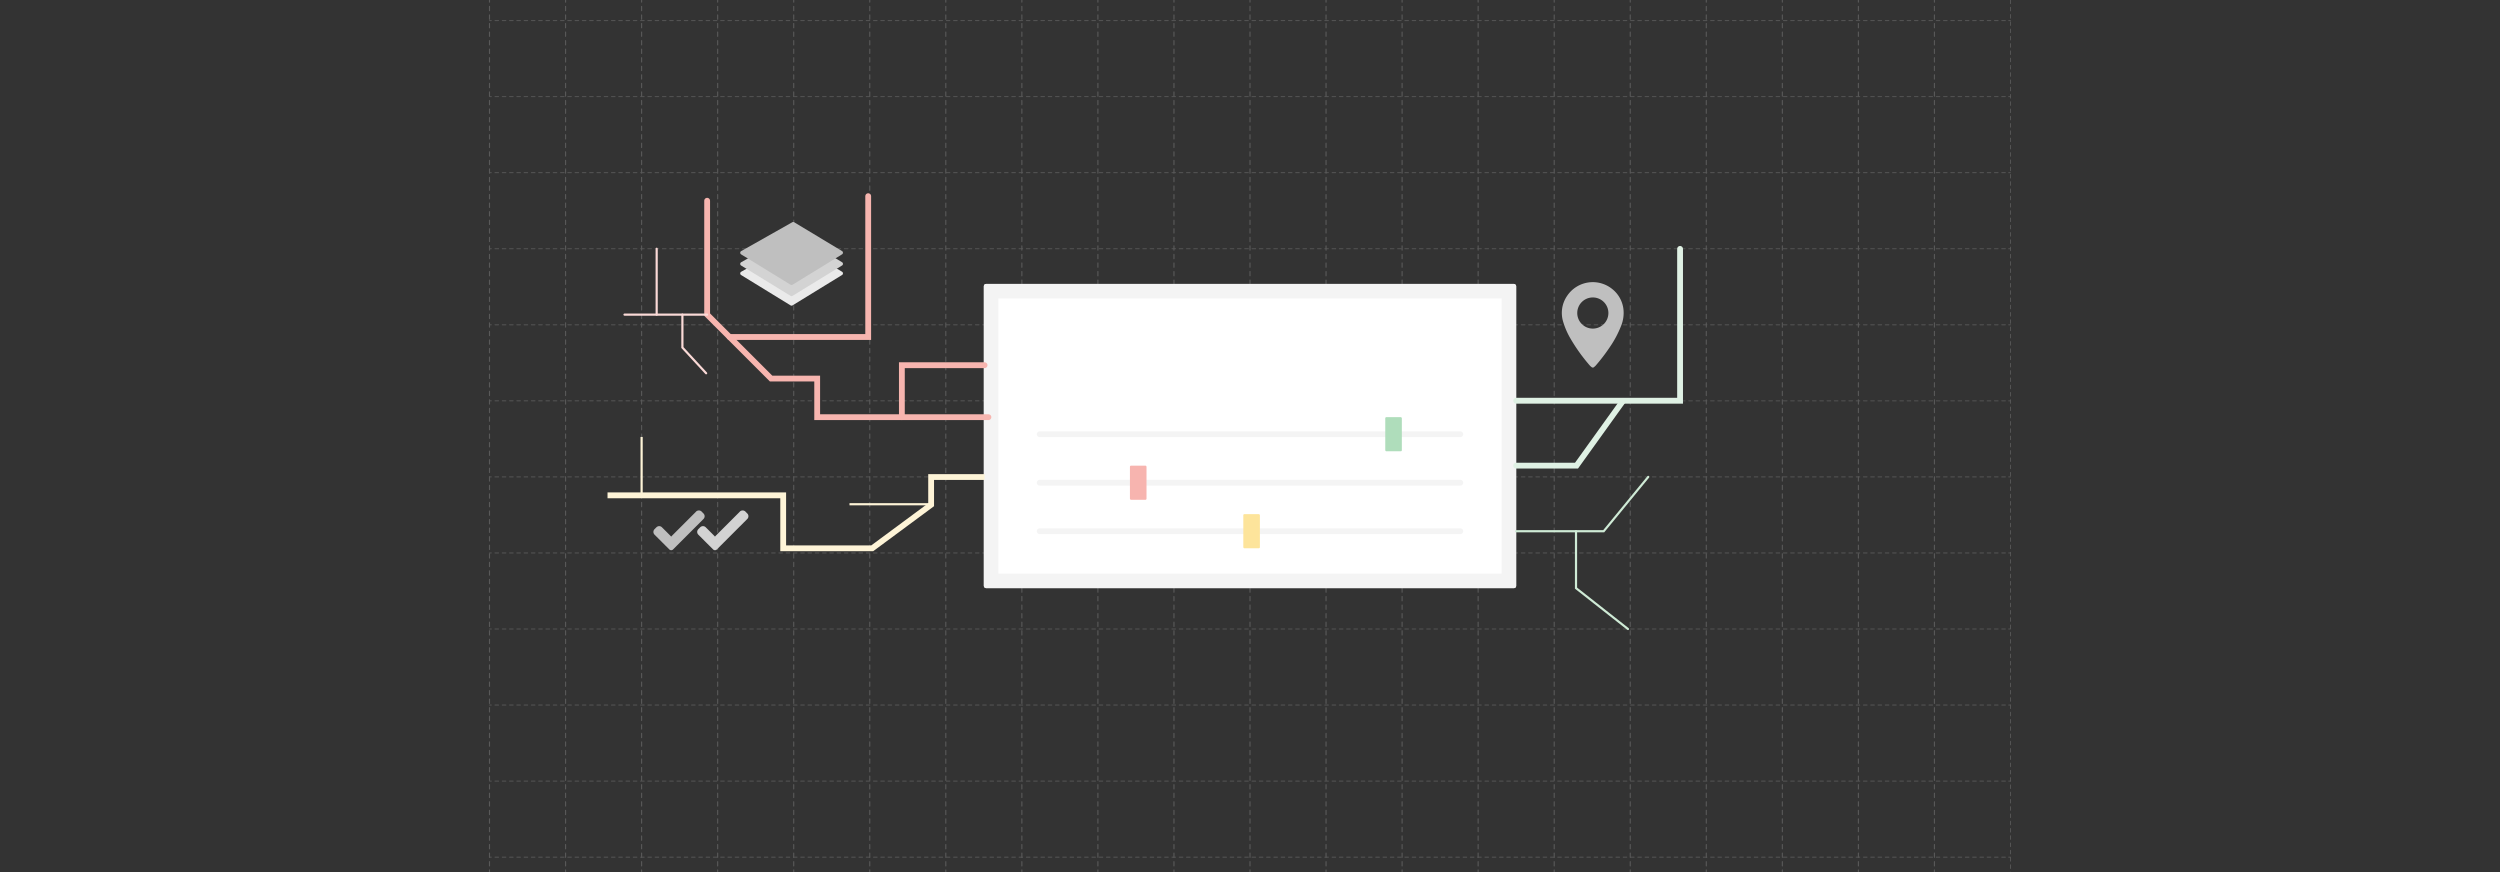 <svg id="Layer_1" data-name="Layer 1" xmlns="http://www.w3.org/2000/svg" viewBox="0 0 860 300"><rect x="0" y="0" width="860" height="300" fill="#333333" stroke="none"/><g opacity="0.25"><line x1="168.394" x2="168.394" y2="0.734" fill="none" stroke="#ccc" stroke-linecap="round" stroke-miterlimit="10" stroke-width="0.375"/><line x1="168.394" y1="2.205" x2="168.394" y2="298.531" fill="none" stroke="#ccc" stroke-linecap="round" stroke-miterlimit="10" stroke-width="0.375" stroke-dasharray="1.471 1.471"/><line x1="168.394" y1="299.266" x2="168.394" y2="300" fill="none" stroke="#ccc" stroke-linecap="round" stroke-miterlimit="10" stroke-width="0.375"/><line x1="194.554" x2="194.554" y2="0.734" fill="none" stroke="#ccc" stroke-linecap="round" stroke-miterlimit="10" stroke-width="0.375"/><line x1="194.554" y1="2.205" x2="194.554" y2="298.531" fill="none" stroke="#ccc" stroke-linecap="round" stroke-miterlimit="10" stroke-width="0.375" stroke-dasharray="1.471 1.471"/><line x1="194.554" y1="299.266" x2="194.554" y2="300" fill="none" stroke="#ccc" stroke-linecap="round" stroke-miterlimit="10" stroke-width="0.375"/><line x1="220.715" x2="220.715" y2="0.734" fill="none" stroke="#ccc" stroke-linecap="round" stroke-miterlimit="10" stroke-width="0.375"/><line x1="220.715" y1="2.205" x2="220.715" y2="298.531" fill="none" stroke="#ccc" stroke-linecap="round" stroke-miterlimit="10" stroke-width="0.375" stroke-dasharray="1.471 1.471"/><line x1="220.715" y1="299.266" x2="220.715" y2="300" fill="none" stroke="#ccc" stroke-linecap="round" stroke-miterlimit="10" stroke-width="0.375"/><line x1="246.875" x2="246.875" y2="0.734" fill="none" stroke="#ccc" stroke-linecap="round" stroke-miterlimit="10" stroke-width="0.375"/><line x1="246.875" y1="2.205" x2="246.875" y2="298.531" fill="none" stroke="#ccc" stroke-linecap="round" stroke-miterlimit="10" stroke-width="0.375" stroke-dasharray="1.471 1.471"/><line x1="246.875" y1="299.266" x2="246.875" y2="300" fill="none" stroke="#ccc" stroke-linecap="round" stroke-miterlimit="10" stroke-width="0.375"/><line x1="273.036" x2="273.036" y2="0.734" fill="none" stroke="#ccc" stroke-linecap="round" stroke-miterlimit="10" stroke-width="0.375"/><line x1="273.036" y1="2.205" x2="273.036" y2="298.531" fill="none" stroke="#ccc" stroke-linecap="round" stroke-miterlimit="10" stroke-width="0.375" stroke-dasharray="1.471 1.471"/><line x1="273.036" y1="299.266" x2="273.036" y2="300" fill="none" stroke="#ccc" stroke-linecap="round" stroke-miterlimit="10" stroke-width="0.375"/><line x1="299.197" x2="299.197" y2="0.734" fill="none" stroke="#ccc" stroke-linecap="round" stroke-miterlimit="10" stroke-width="0.375"/><line x1="299.197" y1="2.205" x2="299.197" y2="298.531" fill="none" stroke="#ccc" stroke-linecap="round" stroke-miterlimit="10" stroke-width="0.375" stroke-dasharray="1.471 1.471"/><line x1="299.197" y1="299.266" x2="299.197" y2="300" fill="none" stroke="#ccc" stroke-linecap="round" stroke-miterlimit="10" stroke-width="0.375"/><line x1="325.357" x2="325.357" y2="0.734" fill="none" stroke="#ccc" stroke-linecap="round" stroke-miterlimit="10" stroke-width="0.375"/><line x1="325.357" y1="2.205" x2="325.357" y2="298.531" fill="none" stroke="#ccc" stroke-linecap="round" stroke-miterlimit="10" stroke-width="0.375" stroke-dasharray="1.471 1.471"/><line x1="325.357" y1="299.266" x2="325.357" y2="300" fill="none" stroke="#ccc" stroke-linecap="round" stroke-miterlimit="10" stroke-width="0.375"/><line x1="351.518" x2="351.518" y2="0.734" fill="none" stroke="#ccc" stroke-linecap="round" stroke-miterlimit="10" stroke-width="0.375"/><line x1="351.518" y1="2.205" x2="351.518" y2="298.531" fill="none" stroke="#ccc" stroke-linecap="round" stroke-miterlimit="10" stroke-width="0.375" stroke-dasharray="1.471 1.471"/><line x1="351.518" y1="299.266" x2="351.518" y2="300" fill="none" stroke="#ccc" stroke-linecap="round" stroke-miterlimit="10" stroke-width="0.375"/><line x1="377.679" x2="377.679" y2="0.734" fill="none" stroke="#ccc" stroke-linecap="round" stroke-miterlimit="10" stroke-width="0.375"/><line x1="377.679" y1="2.205" x2="377.679" y2="298.531" fill="none" stroke="#ccc" stroke-linecap="round" stroke-miterlimit="10" stroke-width="0.375" stroke-dasharray="1.471 1.471"/><line x1="377.679" y1="299.266" x2="377.679" y2="300" fill="none" stroke="#ccc" stroke-linecap="round" stroke-miterlimit="10" stroke-width="0.375"/><line x1="403.839" x2="403.839" y2="0.734" fill="none" stroke="#ccc" stroke-linecap="round" stroke-miterlimit="10" stroke-width="0.375"/><line x1="403.839" y1="2.205" x2="403.839" y2="298.531" fill="none" stroke="#ccc" stroke-linecap="round" stroke-miterlimit="10" stroke-width="0.375" stroke-dasharray="1.471 1.471"/><line x1="403.839" y1="299.266" x2="403.839" y2="300" fill="none" stroke="#ccc" stroke-linecap="round" stroke-miterlimit="10" stroke-width="0.375"/><line x1="430" x2="430" y2="0.734" fill="none" stroke="#ccc" stroke-linecap="round" stroke-miterlimit="10" stroke-width="0.375"/><line x1="430" y1="2.205" x2="430" y2="298.531" fill="none" stroke="#ccc" stroke-linecap="round" stroke-miterlimit="10" stroke-width="0.375" stroke-dasharray="1.471 1.471"/><line x1="430" y1="299.266" x2="430" y2="300" fill="none" stroke="#ccc" stroke-linecap="round" stroke-miterlimit="10" stroke-width="0.375"/><line x1="456.161" x2="456.161" y2="0.734" fill="none" stroke="#ccc" stroke-linecap="round" stroke-miterlimit="10" stroke-width="0.375"/><line x1="456.161" y1="2.205" x2="456.161" y2="298.531" fill="none" stroke="#ccc" stroke-linecap="round" stroke-miterlimit="10" stroke-width="0.375" stroke-dasharray="1.471 1.471"/><line x1="456.161" y1="299.266" x2="456.161" y2="300" fill="none" stroke="#ccc" stroke-linecap="round" stroke-miterlimit="10" stroke-width="0.375"/><line x1="482.321" x2="482.321" y2="0.734" fill="none" stroke="#ccc" stroke-linecap="round" stroke-miterlimit="10" stroke-width="0.375"/><line x1="482.321" y1="2.205" x2="482.321" y2="298.531" fill="none" stroke="#ccc" stroke-linecap="round" stroke-miterlimit="10" stroke-width="0.375" stroke-dasharray="1.471 1.471"/><line x1="482.321" y1="299.266" x2="482.321" y2="300" fill="none" stroke="#ccc" stroke-linecap="round" stroke-miterlimit="10" stroke-width="0.375"/><line x1="508.482" x2="508.482" y2="0.734" fill="none" stroke="#ccc" stroke-linecap="round" stroke-miterlimit="10" stroke-width="0.375"/><line x1="508.482" y1="2.205" x2="508.482" y2="298.531" fill="none" stroke="#ccc" stroke-linecap="round" stroke-miterlimit="10" stroke-width="0.375" stroke-dasharray="1.471 1.471"/><line x1="508.482" y1="299.266" x2="508.482" y2="300" fill="none" stroke="#ccc" stroke-linecap="round" stroke-miterlimit="10" stroke-width="0.375"/><line x1="534.643" x2="534.643" y2="0.734" fill="none" stroke="#ccc" stroke-linecap="round" stroke-miterlimit="10" stroke-width="0.375"/><line x1="534.643" y1="2.205" x2="534.643" y2="298.531" fill="none" stroke="#ccc" stroke-linecap="round" stroke-miterlimit="10" stroke-width="0.375" stroke-dasharray="1.471 1.471"/><line x1="534.643" y1="299.266" x2="534.643" y2="300" fill="none" stroke="#ccc" stroke-linecap="round" stroke-miterlimit="10" stroke-width="0.375"/><line x1="560.803" x2="560.803" y2="0.734" fill="none" stroke="#ccc" stroke-linecap="round" stroke-miterlimit="10" stroke-width="0.375"/><line x1="560.803" y1="2.205" x2="560.803" y2="298.531" fill="none" stroke="#ccc" stroke-linecap="round" stroke-miterlimit="10" stroke-width="0.375" stroke-dasharray="1.471 1.471"/><line x1="560.803" y1="299.266" x2="560.803" y2="300" fill="none" stroke="#ccc" stroke-linecap="round" stroke-miterlimit="10" stroke-width="0.375"/><line x1="586.964" x2="586.964" y2="0.734" fill="none" stroke="#ccc" stroke-linecap="round" stroke-miterlimit="10" stroke-width="0.375"/><line x1="586.964" y1="2.205" x2="586.964" y2="298.531" fill="none" stroke="#ccc" stroke-linecap="round" stroke-miterlimit="10" stroke-width="0.375" stroke-dasharray="1.471 1.471"/><line x1="586.964" y1="299.266" x2="586.964" y2="300" fill="none" stroke="#ccc" stroke-linecap="round" stroke-miterlimit="10" stroke-width="0.375"/><line x1="613.125" x2="613.125" y2="0.734" fill="none" stroke="#ccc" stroke-linecap="round" stroke-miterlimit="10" stroke-width="0.375"/><line x1="613.125" y1="2.205" x2="613.125" y2="298.531" fill="none" stroke="#ccc" stroke-linecap="round" stroke-miterlimit="10" stroke-width="0.375" stroke-dasharray="1.471 1.471"/><line x1="613.125" y1="299.266" x2="613.125" y2="300" fill="none" stroke="#ccc" stroke-linecap="round" stroke-miterlimit="10" stroke-width="0.375"/><line x1="639.285" x2="639.285" y2="0.734" fill="none" stroke="#ccc" stroke-linecap="round" stroke-miterlimit="10" stroke-width="0.375"/><line x1="639.285" y1="2.205" x2="639.285" y2="298.531" fill="none" stroke="#ccc" stroke-linecap="round" stroke-miterlimit="10" stroke-width="0.375" stroke-dasharray="1.471 1.471"/><line x1="639.285" y1="299.266" x2="639.285" y2="300" fill="none" stroke="#ccc" stroke-linecap="round" stroke-miterlimit="10" stroke-width="0.375"/><line x1="665.446" x2="665.446" y2="0.734" fill="none" stroke="#ccc" stroke-linecap="round" stroke-miterlimit="10" stroke-width="0.375"/><line x1="665.446" y1="2.205" x2="665.446" y2="298.531" fill="none" stroke="#ccc" stroke-linecap="round" stroke-miterlimit="10" stroke-width="0.375" stroke-dasharray="1.471 1.471"/><line x1="665.446" y1="299.266" x2="665.446" y2="300" fill="none" stroke="#ccc" stroke-linecap="round" stroke-miterlimit="10" stroke-width="0.375"/><line x1="691.606" x2="691.606" y2="300" fill="none" stroke="#ccc" stroke-linecap="round" stroke-miterlimit="10" stroke-width="0.294" stroke-dasharray="1.25"/><line x1="168.394" y1="294.858" x2="169.018" y2="294.858" fill="none" stroke="#ccc" stroke-linecap="round" stroke-miterlimit="10" stroke-width="0.294"/><line x1="170.27" y1="294.858" x2="690.356" y2="294.858" fill="none" stroke="#ccc" stroke-linecap="round" stroke-miterlimit="10" stroke-width="0.294" stroke-dasharray="1.252 1.252"/><line x1="690.981" y1="294.858" x2="691.606" y2="294.858" fill="none" stroke="#ccc" stroke-linecap="round" stroke-miterlimit="10" stroke-width="0.294"/><line x1="168.394" y1="268.698" x2="169.018" y2="268.698" fill="none" stroke="#ccc" stroke-linecap="round" stroke-miterlimit="10" stroke-width="0.294"/><line x1="170.27" y1="268.698" x2="690.356" y2="268.698" fill="none" stroke="#ccc" stroke-linecap="round" stroke-miterlimit="10" stroke-width="0.294" stroke-dasharray="1.252 1.252"/><line x1="690.981" y1="268.698" x2="691.606" y2="268.698" fill="none" stroke="#ccc" stroke-linecap="round" stroke-miterlimit="10" stroke-width="0.294"/><line x1="168.394" y1="242.537" x2="169.018" y2="242.537" fill="none" stroke="#ccc" stroke-linecap="round" stroke-miterlimit="10" stroke-width="0.294"/><line x1="170.27" y1="242.537" x2="690.356" y2="242.537" fill="none" stroke="#ccc" stroke-linecap="round" stroke-miterlimit="10" stroke-width="0.294" stroke-dasharray="1.252 1.252"/><line x1="690.981" y1="242.537" x2="691.606" y2="242.537" fill="none" stroke="#ccc" stroke-linecap="round" stroke-miterlimit="10" stroke-width="0.294"/><line x1="168.394" y1="216.376" x2="169.018" y2="216.376" fill="none" stroke="#ccc" stroke-linecap="round" stroke-miterlimit="10" stroke-width="0.294"/><line x1="170.27" y1="216.376" x2="690.356" y2="216.376" fill="none" stroke="#ccc" stroke-linecap="round" stroke-miterlimit="10" stroke-width="0.294" stroke-dasharray="1.252 1.252"/><line x1="690.982" y1="216.376" x2="691.606" y2="216.376" fill="none" stroke="#ccc" stroke-linecap="round" stroke-miterlimit="10" stroke-width="0.294"/><line x1="168.394" y1="190.216" x2="169.018" y2="190.216" fill="none" stroke="#ccc" stroke-linecap="round" stroke-miterlimit="10" stroke-width="0.294"/><line x1="170.27" y1="190.216" x2="690.356" y2="190.216" fill="none" stroke="#ccc" stroke-linecap="round" stroke-miterlimit="10" stroke-width="0.294" stroke-dasharray="1.252 1.252"/><line x1="690.982" y1="190.216" x2="691.606" y2="190.216" fill="none" stroke="#ccc" stroke-linecap="round" stroke-miterlimit="10" stroke-width="0.294"/><line x1="168.394" y1="164.055" x2="169.018" y2="164.055" fill="none" stroke="#ccc" stroke-linecap="round" stroke-miterlimit="10" stroke-width="0.294"/><line x1="170.27" y1="164.055" x2="690.356" y2="164.055" fill="none" stroke="#ccc" stroke-linecap="round" stroke-miterlimit="10" stroke-width="0.294" stroke-dasharray="1.252 1.252"/><line x1="690.982" y1="164.055" x2="691.606" y2="164.055" fill="none" stroke="#ccc" stroke-linecap="round" stroke-miterlimit="10" stroke-width="0.294"/><line x1="168.394" y1="137.894" x2="169.018" y2="137.894" fill="none" stroke="#ccc" stroke-linecap="round" stroke-miterlimit="10" stroke-width="0.294"/><line x1="170.27" y1="137.894" x2="690.356" y2="137.895" fill="none" stroke="#ccc" stroke-linecap="round" stroke-miterlimit="10" stroke-width="0.294" stroke-dasharray="1.252 1.252"/><line x1="690.982" y1="137.895" x2="691.606" y2="137.895" fill="none" stroke="#ccc" stroke-linecap="round" stroke-miterlimit="10" stroke-width="0.294"/><line x1="168.394" y1="111.734" x2="169.018" y2="111.734" fill="none" stroke="#ccc" stroke-linecap="round" stroke-miterlimit="10" stroke-width="0.294"/><line x1="170.27" y1="111.734" x2="690.356" y2="111.734" fill="none" stroke="#ccc" stroke-linecap="round" stroke-miterlimit="10" stroke-width="0.294" stroke-dasharray="1.252 1.252"/><line x1="690.982" y1="111.734" x2="691.606" y2="111.734" fill="none" stroke="#ccc" stroke-linecap="round" stroke-miterlimit="10" stroke-width="0.294"/><line x1="168.394" y1="85.573" x2="169.018" y2="85.573" fill="none" stroke="#ccc" stroke-linecap="round" stroke-miterlimit="10" stroke-width="0.294"/><line x1="170.27" y1="85.573" x2="690.356" y2="85.573" fill="none" stroke="#ccc" stroke-linecap="round" stroke-miterlimit="10" stroke-width="0.294" stroke-dasharray="1.252 1.252"/><line x1="690.982" y1="85.573" x2="691.606" y2="85.573" fill="none" stroke="#ccc" stroke-linecap="round" stroke-miterlimit="10" stroke-width="0.294"/><line x1="168.394" y1="59.413" x2="169.018" y2="59.413" fill="none" stroke="#ccc" stroke-linecap="round" stroke-miterlimit="10" stroke-width="0.294"/><line x1="170.27" y1="59.413" x2="690.356" y2="59.413" fill="none" stroke="#ccc" stroke-linecap="round" stroke-miterlimit="10" stroke-width="0.294" stroke-dasharray="1.252 1.252"/><line x1="690.982" y1="59.413" x2="691.606" y2="59.413" fill="none" stroke="#ccc" stroke-linecap="round" stroke-miterlimit="10" stroke-width="0.294"/><line x1="168.394" y1="33.252" x2="169.018" y2="33.252" fill="none" stroke="#ccc" stroke-linecap="round" stroke-miterlimit="10" stroke-width="0.294"/><line x1="170.27" y1="33.252" x2="690.356" y2="33.252" fill="none" stroke="#ccc" stroke-linecap="round" stroke-miterlimit="10" stroke-width="0.294" stroke-dasharray="1.252 1.252"/><line x1="690.982" y1="33.252" x2="691.606" y2="33.252" fill="none" stroke="#ccc" stroke-linecap="round" stroke-miterlimit="10" stroke-width="0.294"/><line x1="168.394" y1="7.091" x2="169.018" y2="7.091" fill="none" stroke="#ccc" stroke-linecap="round" stroke-miterlimit="10" stroke-width="0.294"/><line x1="170.27" y1="7.091" x2="690.356" y2="7.091" fill="none" stroke="#ccc" stroke-linecap="round" stroke-miterlimit="10" stroke-width="0.294" stroke-dasharray="1.252 1.252"/><line x1="690.982" y1="7.091" x2="691.606" y2="7.091" fill="none" stroke="#ccc" stroke-linecap="round" stroke-miterlimit="10" stroke-width="0.294"/></g><rect x="338.438" y="97.679" width="183.125" height="104.643" rx="0.761" fill="#f7f7f7"/><rect x="338.438" y="97.679" width="183.125" height="104.643" rx="0.761" fill="#f4f4f4"/><rect x="382.679" y="63.438" width="94.643" height="173.125" transform="translate(580 -280) rotate(90)" fill="#fff"/><line x1="357.66" y1="149.374" x2="502.34" y2="149.374" fill="none" stroke="#f4f4f4" stroke-linecap="round" stroke-miterlimit="10" stroke-width="2"/><line x1="357.66" y1="166.055" x2="502.34" y2="166.055" fill="none" stroke="#f4f4f4" stroke-linecap="round" stroke-miterlimit="10" stroke-width="2"/><line x1="357.66" y1="182.736" x2="502.34" y2="182.736" fill="none" stroke="#f4f4f4" stroke-linecap="round" stroke-miterlimit="10" stroke-width="2"/><rect x="476.53" y="143.502" width="5.704" height="11.745" rx="0.367" fill="#afddbb"/><rect x="388.699" y="160.183" width="5.704" height="11.745" rx="0.367" fill="#f7b4af"/><rect x="427.697" y="176.864" width="5.704" height="11.745" rx="0.367" fill="#fde49b"/><polyline points="577.945 85.617 577.945 137.851 521.562 137.851" fill="none" stroke="#dff1e4" stroke-linecap="round" stroke-miterlimit="10" stroke-width="2"/><polyline points="521.562 160.183 542.319 160.183 558.319 137.895" fill="none" stroke="#dff1e4" stroke-linecap="round" stroke-miterlimit="10" stroke-width="2"/><polyline points="521.562 182.736 551.681 182.736 567 164.055" fill="none" stroke="#cfebd6" stroke-linecap="round" stroke-miterlimit="10" stroke-width="0.75"/><polyline points="542.149 182.736 542.149 202.321 560.021 216.376" fill="none" stroke="#cfebd6" stroke-linecap="round" stroke-miterlimit="10" stroke-width="0.75"/><polyline points="340.014 143.502 281.111 143.502 281.111 130.225 265.255 130.225 243.257 108.228 243.257 69.05" fill="none" stroke="#f7b5af" stroke-linecap="round" stroke-miterlimit="10" stroke-width="2"/><polyline points="298.659 67.482 298.659 115.927 250.957 115.927" fill="none" stroke="#f7b5af" stroke-linecap="round" stroke-miterlimit="10" stroke-width="2"/><polyline points="338.692 125.63 310.244 125.63 310.244 143.502" fill="none" stroke="#f7b5af" stroke-linecap="round" stroke-miterlimit="10" stroke-width="2"/><line x1="243.257" y1="108.228" x2="214.83" y2="108.228" fill="none" stroke="#fbdad7" stroke-linecap="round" stroke-miterlimit="10" stroke-width="0.75"/><line x1="225.894" y1="85.573" x2="225.894" y2="108.228" fill="none" stroke="#fbdad7" stroke-linecap="round" stroke-miterlimit="10" stroke-width="0.75"/><polyline points="234.745 108.228 234.745 119.553 242.915 128.404" fill="none" stroke="#fbdad7" stroke-linecap="round" stroke-miterlimit="10" stroke-width="0.75"/><polyline points="338.692 164.098 320.309 164.098 320.309 173.63 300.054 188.608 269.416 188.608 269.416 170.395 208.99 170.395" fill="none" stroke="#fef4d7" stroke-miterlimit="10" stroke-width="2"/><line x1="220.715" y1="150.31" x2="220.715" y2="170.395" fill="none" stroke="#fef4d7" stroke-miterlimit="10" stroke-width="0.75"/><line x1="292.224" y1="173.459" x2="320.309" y2="173.459" fill="none" stroke="#fef4d7" stroke-miterlimit="10" stroke-width="0.75"/><path d="M547.691,126.422a5.674,5.674,0,0,1-.734-.613,59.775,59.775,0,0,1-6.584-9.126,26.164,26.164,0,0,1-2.641-5.986,10.354,10.354,0,0,1,1.367-8.934,10.624,10.624,0,0,1,15.55-2.304,10.397,10.397,0,0,1,3.784,6.643,11.794,11.794,0,0,1-.792,6.039,35.658,35.658,0,0,1-3.899,7.317,63.923,63.923,0,0,1-4.859,6.351,5.771,5.771,0,0,1-.734.614Zm.197-13.385a5.356,5.356,0,1,0-5.313-5.41A5.359,5.359,0,0,0,547.888,113.036Z" fill="#bfbfbf"/><path d="M230.88,184.613c.097-.117.145-.187.205-.246q4.126-4.128,8.253-8.255a1.366,1.366,0,0,1,2.138-.002c.164.164.33.326.491.492a1.341,1.341,0,0,1-.009,1.973c-.855.863-1.717,1.72-2.576,2.579q-3.889,3.889-7.776,7.779a.914.914,0,0,1-1.007.29,1.063,1.063,0,0,1-.383-.248q-2.509-2.497-5.007-5.005a1.338,1.338,0,0,1-.007-1.972q.287-.294.581-.581a1.339,1.339,0,0,1,1.957.004q1.488,1.477,2.965,2.965A2.449,2.449,0,0,1,230.88,184.613Z" fill="#bfbfbf"/><path d="M245.944,184.613c.097-.117.145-.187.205-.246q4.126-4.128,8.254-8.255a1.366,1.366,0,0,1,2.138-.002c.164.164.33.326.491.492a1.341,1.341,0,0,1-.009,1.973c-.855.863-1.717,1.72-2.576,2.579q-3.889,3.889-7.776,7.779a.914.914,0,0,1-1.007.29,1.063,1.063,0,0,1-.383-.248q-2.509-2.497-5.007-5.005a1.338,1.338,0,0,1-.007-1.972q.287-.294.581-.581a1.339,1.339,0,0,1,1.957.004q1.488,1.477,2.965,2.965A2.469,2.469,0,0,1,245.944,184.613Z" fill="#d3d3d3"/><path d="M254.973,93.484l17.573-9.927a.658.658,0,0,1,.663.009L289.66,93.475a.658.658,0,0,1,.005,1.125l-17.027,10.449a.658.658,0,0,1-.689,0L254.952,94.618A.658.658,0,0,1,254.973,93.484Z" fill="#eaeaea"/><path d="M254.973,90.208,272.546,80.281a.658.658,0,0,1,.663.009L289.66,90.199a.658.658,0,0,1,.005,1.125l-17.027,10.449a.658.658,0,0,1-.689,0L254.952,91.342A.658.658,0,0,1,254.973,90.208Z" fill="#d3d3d3"/><path d="M254.973,86.378l17.573-9.927a.658.658,0,0,1,.663.009L289.66,86.369a.658.658,0,0,1,.005,1.125L272.638,97.943a.658.658,0,0,1-.689,0l-16.997-10.43A.658.658,0,0,1,254.973,86.378Z" fill="#bfbfbf"/></svg>